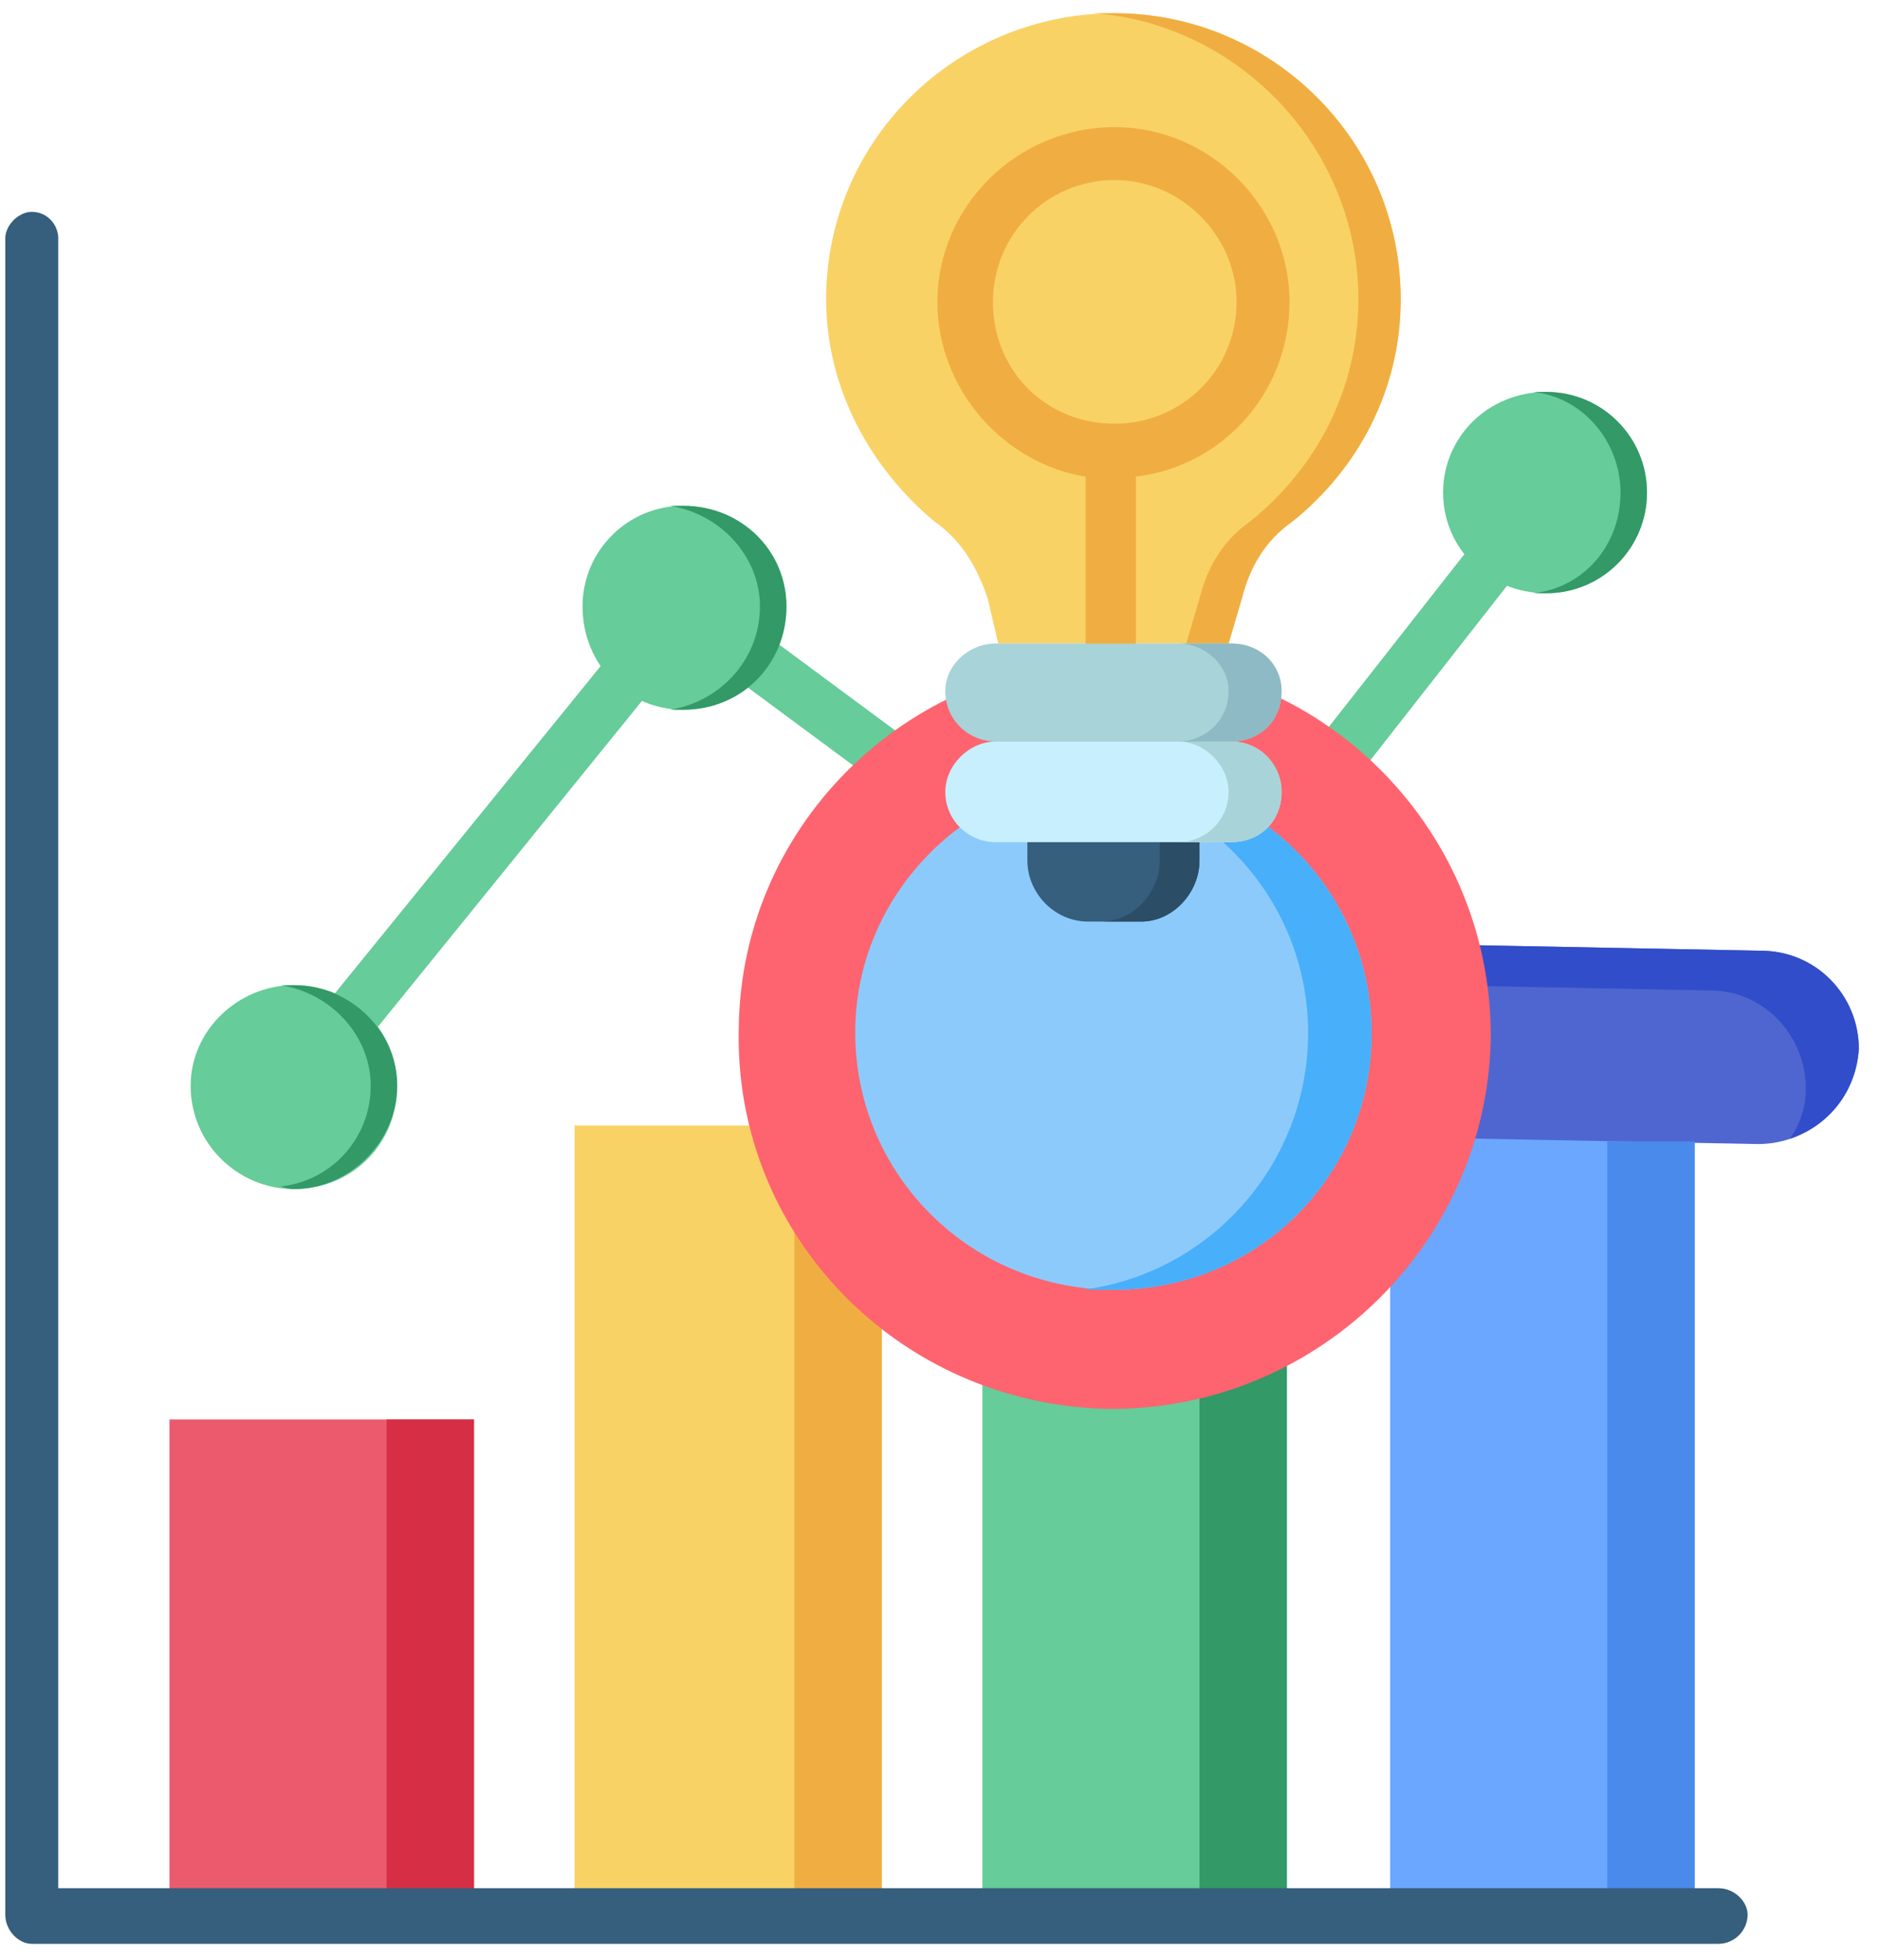 <svg version="1.2" xmlns="http://www.w3.org/2000/svg" viewBox="0 0 71 74" width="71" height="74"><style>.a{fill:#6ba7ff}.b{fill:#4f66d0}.c{fill:#498aeb}.d{fill:#314dc9}.e{fill:#ec5a6e}.f{fill:#f9d266}.g{fill:#6c9}.h{fill:#396}.i{fill:#f0ae42}.j{fill:#d62f45}.k{fill:#365e7d}.l{fill:#fe646f}.m{fill:#8dcafc}.n{fill:#48affb}.o{fill:#2b4d66}.p{fill:#c8effe}.q{fill:#a8d3d8}.r{fill:#8ebac5}</style><path fill-rule="evenodd" class="a" d="m52.5 37.5h11.5v34.8h-11.5z"/><path fill-rule="evenodd" class="b" d="m47.2 39.1c0.1-2 1.8-3.6 3.8-3.5l15.5 0.3c2.1 0 3.7 1.7 3.7 3.7-0.1 2-1.8 3.6-3.8 3.6l-15.6-0.3c-2-0.1-3.6-1.7-3.6-3.8z"/><path fill-rule="evenodd" class="c" d="m64 43.1v29.2h-3.3v-29.2z"/><path fill-rule="evenodd" class="d" d="m47.8 37.2c0.7-1 1.9-1.7 3.2-1.6l15.5 0.3c2.1 0 3.7 1.7 3.7 3.7-0.1 1.6-1.1 2.9-2.6 3.4 0.4-0.6 0.6-1.2 0.6-1.9 0-2-1.6-3.7-3.6-3.7l-15.6-0.3q-0.6 0-1.2 0.1z"/><path fill-rule="evenodd" class="e" d="m17.9 53.6v18.7h-11.5v-18.7z"/><path fill-rule="evenodd" class="f" d="m33.3 42.5v29.9h-11.6v-29.9z"/><path fill-rule="evenodd" class="g" d="m37.1 50.6h11.5v21.8h-11.5z"/><path fill-rule="evenodd" class="h" d="m48.6 49.9v22.4h-3.3v-22.4z"/><path fill-rule="evenodd" class="i" d="m33.3 42.5v29.8h-3.3v-29.8z"/><path fill-rule="evenodd" class="j" d="m17.9 53.6v18.7h-3.3v-18.7z"/><path class="k" d="m64.9 73.4h-63.7c-0.5 0-1-0.5-1-1.1v-63.3c0-0.5 0.5-1 1-1 0.6 0 1 0.5 1 1v62.3h62.7c0.6 0 1.1 0.5 1.1 1 0 0.6-0.5 1.1-1.1 1.1z"/><path class="g" d="m11.1 42q-0.3 0-0.6-0.2c-0.5-0.3-0.5-1-0.2-1.4l14.7-18.1c0.4-0.4 1-0.5 1.4-0.2l17.7 13.1 13.5-17.2c0.3-0.5 0.9-0.5 1.4-0.2 0.4 0.3 0.5 1 0.2 1.4l-14.1 18c-0.3 0.5-0.9 0.6-1.4 0.2l-17.7-13.1-14.1 17.4c-0.2 0.2-0.5 0.3-0.8 0.3z"/><path fill-rule="evenodd" class="g" d="m11.1 44.9c-2.1 0-3.9-1.7-3.9-3.9 0-2.1 1.8-3.8 3.9-3.8 2.2 0 3.9 1.7 3.9 3.8 0 2.2-1.7 3.9-3.9 3.9z"/><path fill-rule="evenodd" class="l" d="m27.9 38.8c0.1-7.8 6.6-14 14.5-13.9 7.8 0.2 14 6.6 13.9 14.4-0.2 7.8-6.7 14-14.5 13.9-7.9-0.2-14.1-6.6-13.9-14.4z"/><path fill-rule="evenodd" class="m" d="m32.3 38.8c0.1-5.3 4.6-9.6 10-9.5 5.4 0.1 9.6 4.6 9.5 9.9-0.1 5.4-4.5 9.6-9.9 9.5-5.4-0.1-9.7-4.5-9.6-9.9z"/><path fill-rule="evenodd" class="g" d="m25.8 26.8c-2.1 0-3.8-1.7-3.8-3.9 0-2.1 1.7-3.8 3.8-3.8 2.2 0 3.9 1.7 3.9 3.8 0 2.2-1.7 3.9-3.9 3.9z"/><path fill-rule="evenodd" class="g" d="m58.4 22.4c-2.2 0-3.9-1.7-3.9-3.8 0-2.1 1.7-3.8 3.9-3.8 2.1 0 3.8 1.7 3.8 3.8 0 2.1-1.7 3.8-3.8 3.8z"/><path fill-rule="evenodd" class="n" d="m40.9 29.4q0.7-0.1 1.4-0.1c5.4 0.1 9.6 4.6 9.5 9.9-0.1 5.4-4.5 9.6-9.9 9.5q-0.5 0-1 0c4.7-0.6 8.4-4.6 8.5-9.5 0.1-5-3.6-9.2-8.5-9.8z"/><path fill-rule="evenodd" class="k" d="m42.1 29.9h-3.3v2.6c0 1.2 1 2.3 2.3 2.3h1 1c1.2 0 2.2-1.1 2.2-2.3v-2.6z"/><path fill-rule="evenodd" class="f" d="m42.1 0.5c5.9 0 10.8 4.8 10.8 10.8 0 3.4-1.6 6.4-4.1 8.4-1 0.7-1.6 1.7-1.9 2.9l-0.5 1.7h-4.3-4.4l-0.4-1.7c-0.4-1.2-1-2.2-2-2.9-2.4-2-4.1-5-4.1-8.4 0-6 4.9-10.8 10.9-10.8z"/><path class="i" d="m48.7 11.4c0-3.6-3-6.6-6.6-6.6-3.7 0-6.7 3-6.7 6.6 0 3.3 2.5 6.1 5.6 6.6v6.3c0 0.5 0.5 1 1 1 0.5 0 0.9-0.5 0.9-1v-6.3c3.3-0.4 5.8-3.2 5.8-6.6zm-6.6 4.6c-2.6 0-4.6-2-4.6-4.6 0-2.5 2-4.6 4.6-4.6 2.5 0 4.6 2.1 4.6 4.6 0 2.6-2.1 4.6-4.6 4.6z"/><path fill-rule="evenodd" class="i" d="m42.1 0.5c5.9 0 10.8 4.8 10.8 10.8 0 3.4-1.6 6.4-4.1 8.4-1 0.7-1.6 1.7-1.9 2.9l-0.5 1.7h-1.6l0.5-1.7c0.3-1.2 0.9-2.2 1.9-2.9 2.5-2 4.1-5 4.1-8.4 0-5.7-4.5-10.4-10-10.8q0.4 0 0.8 0z"/><path fill-rule="evenodd" class="o" d="m41.6 34.8h0.5 1c1.2 0 2.2-1.1 2.2-2.3v-2.6h-1.5v2.6c0 1.2-1 2.3-2.2 2.3z"/><path fill-rule="evenodd" class="p" d="m37.6 28h8.9c1.1 0 1.9 0.9 1.9 1.9 0 1.1-0.8 1.9-1.9 1.9h-8.9c-1 0-1.9-0.8-1.9-1.9 0-1 0.9-1.9 1.9-1.9z"/><path fill-rule="evenodd" class="q" d="m37.6 24.3h8.9c1.1 0 1.9 0.8 1.9 1.8 0 1.1-0.8 1.9-1.9 1.9h-8.9c-1 0-1.9-0.8-1.9-1.9 0-1 0.9-1.8 1.9-1.8z"/><path fill-rule="evenodd" class="r" d="m44.5 24.3h2c1.1 0 1.9 0.8 1.9 1.8 0 1.1-0.8 1.9-1.9 1.9h-2c1 0 1.9-0.8 1.9-1.9 0-1-0.9-1.8-1.9-1.8z"/><path fill-rule="evenodd" class="q" d="m44.5 28h2c1.1 0 1.9 0.9 1.9 1.9 0 1.1-0.8 1.9-1.9 1.9h-2c1 0 1.9-0.8 1.9-1.9 0-1-0.9-1.9-1.9-1.9z"/><path fill-rule="evenodd" class="h" d="m58.4 14.8c2.1 0 3.8 1.7 3.8 3.8 0 2.1-1.7 3.8-3.8 3.8q-0.3 0-0.5 0c1.9-0.2 3.3-1.8 3.3-3.8 0-1.9-1.4-3.6-3.3-3.8q0.2 0 0.5 0z"/><path fill-rule="evenodd" class="h" d="m25.8 19.1c2.2 0 3.9 1.7 3.9 3.8 0 2.2-1.7 3.9-3.9 3.9q-0.2 0-0.5 0c1.9-0.3 3.4-1.9 3.4-3.9 0-1.9-1.5-3.5-3.4-3.8q0.3 0 0.5 0z"/><path fill-rule="evenodd" class="h" d="m11.1 37.2c2.1 0 3.9 1.7 3.9 3.8 0 2.1-1.8 3.9-3.9 3.9q-0.2 0-0.5-0.1c1.9-0.2 3.4-1.8 3.4-3.8 0-1.9-1.5-3.5-3.4-3.8q0.3 0 0.5 0z"/></svg>